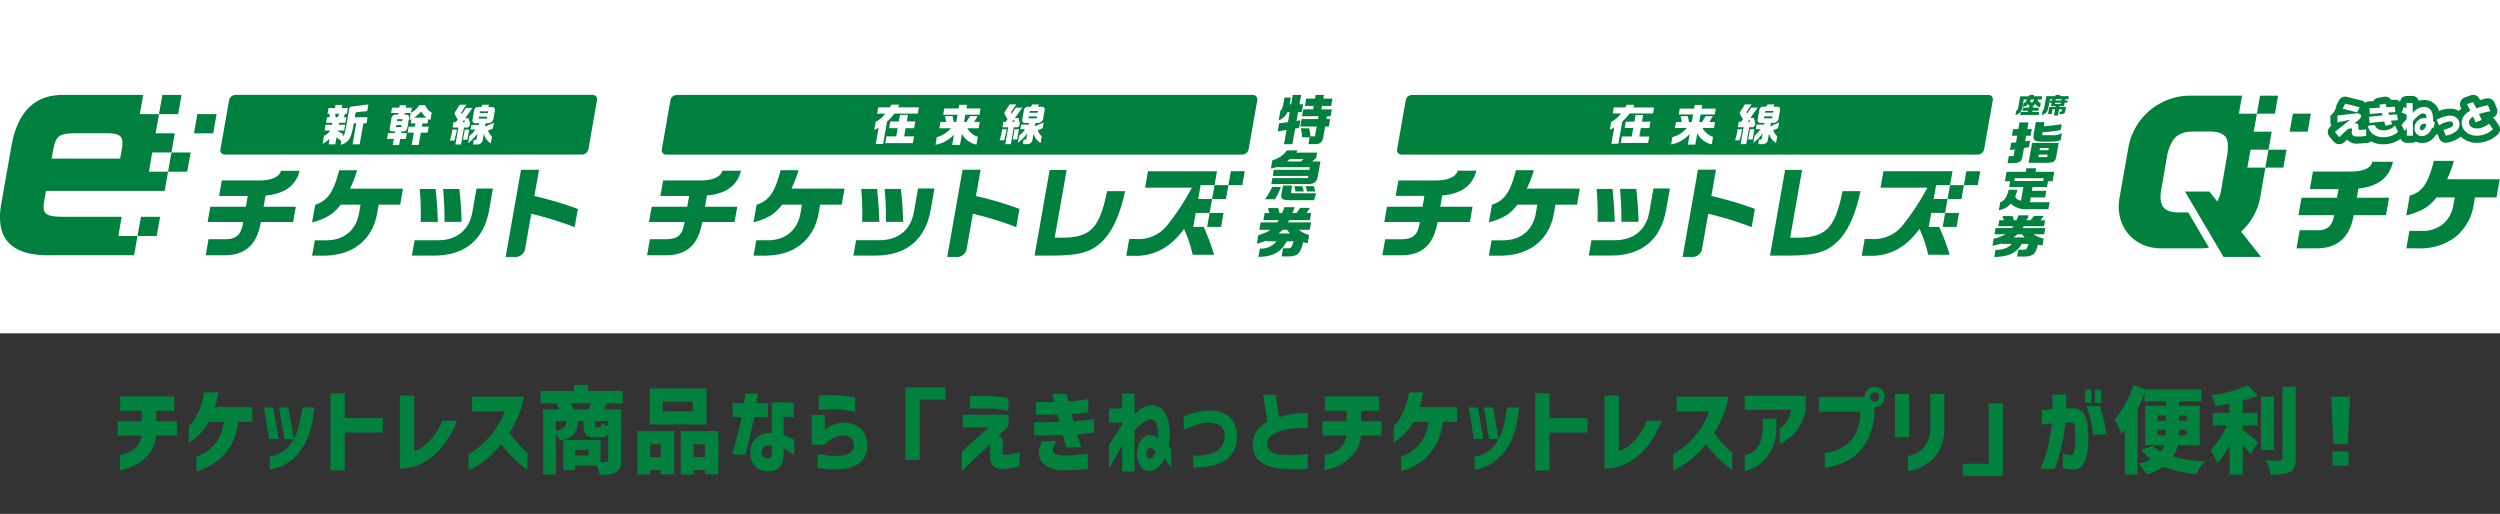 <svg xmlns="http://www.w3.org/2000/svg" width="540" height="111" viewBox="0 0 540 111">
  <rect x="0" y="0" width="540" height="111" fill="#333333" stroke="none"/>
  <g id="application_ttl_pc" transform="translate(-3369 -3321)">
    <rect id="長方形_214" data-name="長方形 214" width="540" height="111" transform="translate(3369 3321)" fill="none"/>
    <g id="グループ_550" data-name="グループ 550" transform="translate(3177 2870)">
      <g id="グループ_404" data-name="グループ 404">
        <rect id="長方形_157" data-name="長方形 157" width="540" height="72" transform="translate(192 451)" fill="#fff"/>
        <path id="パス_962" data-name="パス 962" d="M230.487,475.647h-4.145l.73-4.145h4.147Zm4.144,0-.728,4.146h4.145l.73-4.146ZM228.3,488.085h4.143l.732-4.147h-4.145Zm-3.416-4.147-.73,4.147H228.3l-.732,4.144H201.931l-.485,2.745c-.208,2.428.584,2.861,4.851,2.861h11.988l-.73,4.144H221.7l-.732,4.147H203.18c-8.655.22-12.263-3.422-10.9-11.152l2.21-12.537c1.332-7.237,4.956-10.881,10.93-10.935h17.505l-.73,4.145h4.147l-.732,4.146h4.146l-.73,4.145Zm-9.6-4.154H208.1c-3.379.057-4.018.556-4.619,3.648l-.321,1.82h14.8l.371-2.1c.411-2.649-.189-3.312-3.051-3.369m11.3,18.051h-4.144l-.732,4.144h4.146Zm56.4-22.77a7.432,7.432,0,0,1-1.556,1.345H284.1a4.9,4.9,0,0,1-1.129-1.345m-5.228,2.09h1.131l.072-.406h-1.131Zm-.226,1.28h1.131l.076-.434H277.6Zm-12.254-2.854h-.857l.065.753h.471Zm27.005,1.283-.376.516h.519Zm-23.643-.538.144-.815a.3.3,0,0,1,.3-.277l2.249-.237.254-1.439-3.543.445a.612.612,0,0,0-.6.561l-.566,3.211c-.417,2.205-.48,2.394-.87,2.741l.1-.584a9.677,9.677,0,0,1-1.166-.659l.014-.074h1.394l.22-1.253h-1.393l.077-.433h1.366l.206-1.179h-.573l.312-.753h.365l.222-1.25H265.8l.118-.67h-1.441l-.118.67h-1.4l-.22,1.25h.425l.063.753h-.592l-.208,1.187H263.8l-.076.425h-1.394l-.22,1.253h1.2a2.8,2.8,0,0,1-1.328,1.12l-.305,1.732a5.326,5.326,0,0,0,1.523-1.111l-.218,1.243h1.441l.268-1.526c.427.358.5.415,1.019.792l-.144.819a2.869,2.869,0,0,0,2.083-1.611,12.006,12.006,0,0,0,.746-3.012h.546l-.8,4.538h1.545l.8-4.538h.677l.233-1.319Zm16.616-1a3.064,3.064,0,0,1-1.383-1.612h-1.317a4.6,4.6,0,0,1-1.766,1.63l.191-1.083h-1.346l.093-.536h-1.365l-.1.536h-1.572l-.2,1.148h1.571l-.06.349h-.5a.87.87,0,0,0-.935.819l-.353,2c-.1.538.11.82.648.82h.5l-.064.358h-1.469l-.22,1.253h1.467l-.234,1.337H278.2l.236-1.337h1.233l.22-1.253h-1.232l.061-.358h.33a.885.885,0,0,0,.937-.82l.351-2c.1-.537-.108-.819-.646-.819h-.33l.062-.349h1.289l-.27,1.536.452-.217-.162.923h1.007l-.124.705h-1.347l-.229,1.3h1.347l-.469,2.656h1.517l.467-2.656h1.489l.229-1.3h-1.489l.126-.705h1.083l.167-.951.452.265Zm4.9,6.036a24.372,24.372,0,0,0,.552-2.374h-.98l-.087.546a12.884,12.884,0,0,1-.464,1.828Zm1.436.837.644-3.654h.527a.619.619,0,0,0,.7-.46l.077-.443-.3-1.094h-.742l1.569-2.231h-1.384l-.944,1.348-.019-.046-.005-.012-.027-.062a.428.428,0,0,1-.019-.217.872.872,0,0,1,.125-.282l.965-1.425h-1.44l-.971,1.5a.893.893,0,0,0-.138.3.456.456,0,0,0,.053.291l.608,1.139-.4.527h-.491l-.2,1.168h1.252l-.644,3.654Zm1.374-1.017.388-2.194H292.4l-.388,2.194Zm5.277-7.071h-.79l.227-.49H296.2l-.266.49h-.6a.868.868,0,0,0-.934.816l-.33,1.868c-.094.536.109.819.647.819h.81l-.066.367h-1.651l-.174.989h1.021a5.093,5.093,0,0,1-1.261,1.367l-.279,1.58a10.7,10.7,0,0,0,2.007-2.026l-.231,1.319h-.538l-.174.989h.838a1.128,1.128,0,0,0,1.259-1.054l.22-1.244a3.426,3.426,0,0,0,1.519,2.062l.256-1.45a3.417,3.417,0,0,1-.872-1.3l1.062-.471.217-1.231-1.91.846.131-.742h.479a1.16,1.16,0,0,0,1.216-1.066l.285-1.621c.094-.534-.109-.816-.647-.816m-2.621,1.3h1.771l.065-.369h-1.771Zm-.213,1.213h1.77l.074-.423h-1.77Zm23.689,6.618a1.43,1.43,0,0,1-1.356,1.137H240.572a.936.936,0,0,1-.953-1.137l1.87-10.607a1.429,1.429,0,0,1,1.355-1.138H320a.938.938,0,0,1,.954,1.138ZM267.6,491.754a25.01,25.01,0,0,0,1.529-3.973h-3.868c-1.246,4.779-2.5,6.563-5.182,7.458l-.67,3.8c3.149-.872,4.729-1.87,6.156-3.825h4.313l-.335,1.87c-.552,3.148-2.739,5.822-7.135,5.822H260l-.585,3.315h2.406c6.686,0,10.674-3.69,11.634-9.137l.33-1.87h4.654l.611-3.463Zm15.266,6.984,0,.184h3.714l-.007-.187c-.1-2.573-.205-4.089-.464-6.755l-.016-.162h-3.432l.018.2A56.706,56.706,0,0,1,282.867,498.738Zm5.15.005v.179H291.7l0-.182c-.025-1.878-.194-4.342-.463-6.762l-.018-.16h-3.506l.017.2C287.952,494.685,288,495.88,288.017,498.743Zm6.917-7.022-.9,5.1c-.678,3.86-3.393,6.074-7.448,6.074h-5.033l-.585,3.313h4.772c6.663,0,10.788-3.429,11.932-9.915l.8-4.569Zm-45.595,1.611,0,0,.015-.09c3.642-.339,6.452-1.763,7.365-5.355h-4.037c-.389,1.622-2.762,2.1-4.643,2.1H239.9l-.588,3.336h6.2l-.412,2.338h-7.671l-.58,3.292h7.671c-.4,2.742-1.392,3.676-3.886,3.72h-3.592l-.609,3.463h4.27c4.392-.084,6.812-2.357,7.641-7.183h6.97l.58-3.292h-6.969Zm58.09.014,1-5.673h-3.888l-3.32,18.827h1.856a2.13,2.13,0,0,0,2.37-1.916l1.306-7.412a75.056,75.056,0,0,1,9.371,2.89l.693-3.933A76.721,76.721,0,0,0,307.429,493.346Z" fill="#00803e"/>
        <g id="グループ_387" data-name="グループ 387">
          <path id="パス_963" data-name="パス 963" d="M461.7,483.261a1.433,1.433,0,0,1-1.357,1.138H335.906a.959.959,0,0,1-.953-1.167l1.87-10.61a1.4,1.4,0,0,1,1.355-1.11H462.619a.939.939,0,0,1,.955,1.138Zm-75.482-9.6.027-.054h-1.725l-.332.582H381.7l-.233,1.318-.008.043h1.764a6.286,6.286,0,0,1-2.059,1.752l-.016.009-.3,1.666-.005.06.059-.022a4.569,4.569,0,0,0,.867-.4l.012-.007-.607,3.433-.007.043h1.587l.851-4.818a10.051,10.051,0,0,0,1.56-1.721h5.068l.233-1.318.007-.043H385.99Zm1.884,2.2.008-.048H386.4l-.252,1.426H384.3l-.249,1.412-.008.043h1.853l-.31,1.754h-2.121l-.251,1.421-.008.043h5.971l.251-1.421.008-.043H387.3l.31-1.754h1.834l.249-1.412.008-.043h-1.834Zm15.464-.083.229-1.3.007-.043h-3.057l.134-.758.007-.043H399.2l-.142.8h-3.106l-.229,1.3-.008.043h3.107l-.277,1.562H398l-.219-1.229-.005-.032h-1.658l.264,1.261h-1.241l-.234,1.324-.007.043h2.506a6.115,6.115,0,0,1-3.027,1.9l-.021.007-.284,1.605-.005.053.054-.011a7.167,7.167,0,0,0,3.944-2.189l-.386,2.182-.007.042h1.685l.421-2.384a4.466,4.466,0,0,0,3.1,2.313l.037.008.29-1.642.005-.032-.029-.012a4.046,4.046,0,0,1-2.23-1.839h2.442l.234-1.324.007-.043h-1.209l.707-1.206.034-.056-1.644,0-.765,1.26h-.521l.276-1.562Zm12.562,1.773a1.158,1.158,0,0,0,1.215-1.065l.286-1.622c.094-.534-.109-.817-.648-.817h-.79l.228-.49h-1.47l-.266.49h-.6a.87.87,0,0,0-.935.817l-.33,1.869c-.094.536.109.818.647.818h.81l-.065.367H412.56l-.174.99h1.021a5.078,5.078,0,0,1-1.261,1.367l-.279,1.581a10.715,10.715,0,0,0,2.008-2.027l-.231,1.32h-.538l-.175.99h.838a1.13,1.13,0,0,0,1.26-1.056l.22-1.243a3.43,3.43,0,0,0,1.519,2.062l.256-1.45a3.433,3.433,0,0,1-.871-1.3l1.062-.471.217-1.232-1.911.847.131-.743Zm-1.7-2.572H416.2l-.065.369h-1.771Zm-.279,1.582.074-.423H416l-.074.423Zm-2.646,1.922a.62.62,0,0,0,.7-.461l.077-.443-.3-1.093h-.743l1.571-2.232H411.43l-.944,1.348-.02-.046-.005-.013-.027-.061a.453.453,0,0,1-.019-.217.9.9,0,0,1,.125-.283l.965-1.425h-1.439l-.973,1.5a.912.912,0,0,0-.137.3.447.447,0,0,0,.053.291l.609,1.14-.4.528h-.49l-.2,1.168h1.253l-.644,3.656h1.2l.644-3.656Zm-.484-1.685.143.517h-.519Zm-2.553,2.128-.086.547a12.984,12.984,0,0,1-.464,1.827h.979a24.315,24.315,0,0,0,.552-2.374Zm2.686,0-.389,2.194h.942l.389-2.194Z" fill="#00803e"/>
          <g id="グループ_383" data-name="グループ 383">
            <path id="パス_964" data-name="パス 964" d="M470.825,472.064c-.129.729-.148.835-.27,1.458h.333l.356-2.022h1.794l-.356,2.022h.807l-.3,1.693h-.807l-.338,1.916.858-.153-.286,1.623-.862.176-.6,3.374h-1.794l.543-3.08c-.783.129-.941.153-1.914.282l.3-1.716c.947-.118,1.091-.13,1.91-.259l.381-2.163H470.1a3.347,3.347,0,0,1-1.9,1.763l.351-1.986c.409-.435.451-.541.8-2.293l.124-.635Z" fill="#00803e"/>
            <path id="パス_965" data-name="パス 965" d="M473.51,474.615h2.126l.128-.728h-1.9l.28-1.588h1.9l.139-.787h1.793l-.139.787h1.96l-.28,1.588h-1.96l-.128.728h2.257l-.261,1.482h-.8l-.11.623h.8l-.284,1.61h-.8l-.365,2.069c-.2,1.34-.679,1.764-1.956,1.728H474.62l.261-1.481h-1.615a11.264,11.264,0,0,0-.288-1.94h1.794a7.84,7.84,0,0,1,.275,1.74h.986l.373-2.116h-3.551l.284-1.61h3.551l.11-.623h-3.551Z" fill="#00803e"/>
            <path id="パス_966" data-name="パス 966" d="M468.66,491.376a12.29,12.29,0,0,1-1.287,2.669h-2.124a19.274,19.274,0,0,0,1.55-2.669Z" fill="#00803e"/>
            <path id="パス_967" data-name="パス 967" d="M475.835,494.245H470.47c-1.53-.036-1.866-.306-1.676-1.317l.328-1.858h2s-.236,1.31-.257,1.454.044.216.229.216h5.2Z" fill="#00803e"/>
            <path id="パス_968" data-name="パス 968" d="M475.45,485.874l.833-.777.2-1.128H471.97l.313-.482h-2.316a5.49,5.49,0,0,1-3.136,2.128l-.313,1.775a7.764,7.764,0,0,0,1.128-.27h7.284l-.1.552h-7.68L466.918,489H474.6l-.085.482h-7.68l-.227,1.282h7.777c1.371.046,2.016-.412,2.252-1.611l.578-3.28Zm-2.448,0H469.99l.633-.53h2.952Z" fill="#00803e"/>
            <path id="パス_969" data-name="パス 969" d="M473.319,491.223l.3,1.14H471.8l-.219-1.14Z" fill="#00803e"/>
            <path id="パス_970" data-name="パス 970" d="M475.815,491.223l.267,1.14h-1.728l-.351-1.14Z" fill="#00803e"/>
            <path id="パス_971" data-name="パス 971" d="M470.477,498.555h4.454l.27-1.529h-.986c.323-.482.373-.564.721-1.128h-2.114c-.368.54-.43.623-.828,1.128h-.856a11.545,11.545,0,0,0,.509-1.269H469.4a11.522,11.522,0,0,1-.45,1.269h-.57a9.51,9.51,0,0,1-.26-1.081H465.9a8.159,8.159,0,0,0,.3,1.081h-1.033l-.27,1.529h3.338l-.359.482H464.3l-.282,1.6h2.411a8.641,8.641,0,0,1-2.612,1.14l-.323,1.834a18.32,18.32,0,0,0,2.133-.646l-.029.164h2.114a4.125,4.125,0,0,1-3.575,1.552l-.318,1.8c3.029,0,5.039-1.094,6.09-3.351h1.5c-.469,1.446-.5,1.493-1.3,1.493h-.974l-.311,1.764h.974c2.449.059,3.049-.447,3.681-3.092a6.215,6.215,0,0,0,.982.223l.311-1.763a5.254,5.254,0,0,1-2.178-1.117h2.316l.282-1.6h-5Zm.134,2.88H468.14c.457-.364.526-.423.949-.8h.927C470.293,501.012,470.331,501.071,470.611,501.435Z" fill="#00803e"/>
          </g>
          <g id="グループ_386" data-name="グループ 386">
            <path id="パス_972" data-name="パス 972" d="M422.394,487.716l-2.579,14.626h2.069c5.79-.175,7.639-2.2,9.26-10.058h3.882c-1.038,4.677-2.323,7.73-4.151,9.992-2.578,3.009-5.032,3.866-11.208,3.931h-4.2l3.261-18.491Z" fill="#00803e"/>
            <g id="グループ_384" data-name="グループ 384">
              <path id="パス_973" data-name="パス 973" d="M453.808,493.989h3l.529-3h-3Z" fill="#00803e"/>
              <path id="パス_974" data-name="パス 974" d="M457.868,487.986l-.529,3h3l.529-3Z" fill="#00803e"/>
              <path id="パス_975" data-name="パス 975" d="M453.808,493.99h-3l.529-3h3.006l.529-3H439.96l-.626,3.553h10.109a51.654,51.654,0,0,1-5.143,7.883,7.87,7.87,0,0,1-7.047,3.188H435.91l-.642,3.64h2.687c3.97-.259,7.113-2.111,9.792-5.815a28.334,28.334,0,0,1,1.875,5.578h4.628a46.838,46.838,0,0,0-2.273-6.02h-2.228l.53-3h3l-.529,3h3l.529-3h-3Z" fill="#00803e"/>
            </g>
            <path id="パス_976" data-name="パス 976" d="M362.953,491.744a25.01,25.01,0,0,0,1.53-3.976h-3.871c-1.246,4.783-2.5,6.568-5.184,7.464l-.671,3.8c3.15-.873,4.732-1.871,6.16-3.827h4.316l-.335,1.87c-.553,3.151-2.742,5.827-7.14,5.827h-2.407l-.585,3.316h2.407c6.691,0,10.681-3.692,11.642-9.143l.33-1.87H373.8l.612-3.466Z" fill="#00803e"/>
            <g id="グループ_385" data-name="グループ 385">
              <path id="パス_977" data-name="パス 977" d="M378.23,498.733l-.005.184h3.717l-.007-.187c-.1-2.575-.2-4.092-.464-6.759l-.016-.163h-3.434l.018.2A56.792,56.792,0,0,1,378.23,498.733Z" fill="#00803e"/>
              <path id="パス_978" data-name="パス 978" d="M383.383,498.738v.179h3.688l0-.182c-.025-1.879-.194-4.346-.463-6.767l-.018-.16H383.08l.016.195C383.318,494.677,383.369,495.873,383.383,498.738Z" fill="#00803e"/>
              <path id="パス_979" data-name="パス 979" d="M390.3,491.711l-.9,5.1c-.679,3.862-3.395,6.078-7.453,6.078H376.91l-.584,3.314H381.1c6.666,0,10.795-3.43,11.94-9.921l.805-4.572Z" fill="#00803e"/>
            </g>
            <path id="パス_980" data-name="パス 980" d="M344.679,493.323h0l.015-.091c3.645-.339,6.456-1.764,7.37-5.358h-4.04c-.389,1.622-2.764,2.105-4.646,2.105h-8.142l-.589,3.338h6.209l-.413,2.34h-7.676l-.581,3.294h7.676c-.4,2.744-1.392,3.679-3.888,3.723h-3.594l-.61,3.464h4.273c4.395-.083,6.817-2.358,7.646-7.187h6.975l.581-3.294h-6.975Z" fill="#00803e"/>
            <path id="パス_981" data-name="パス 981" d="M402.808,493.337l1-5.676h-3.891L396.6,506.5h1.858a2.132,2.132,0,0,0,2.372-1.917l1.307-7.417a74.977,74.977,0,0,1,9.377,2.892l.693-3.936A76.887,76.887,0,0,0,402.808,493.337Z" fill="#00803e"/>
          </g>
        </g>
        <g id="グループ_397" data-name="グループ 397">
          <g id="グループ_391" data-name="グループ 391">
            <path id="パス_982" data-name="パス 982" d="M620.573,483.253a1.434,1.434,0,0,1-1.358,1.138H494.73a.959.959,0,0,1-.953-1.167l1.871-10.614A1.405,1.405,0,0,1,497,471.5H621.488a.938.938,0,0,1,.955,1.138Zm-75.8-9.034.253-.577,0-.005h-1.644l-.332.582h-2.479l-.227,1.283v0h1.794l-.026.035a6.329,6.329,0,0,1-2.091,1.787l-.29,1.642v.006l.006,0a4.626,4.626,0,0,0,.861-.393l.08-.044-.62,3.506v0h1.513l.848-4.8.007-.006a10.131,10.131,0,0,0,1.564-1.724l0-.009h5.058l.228-1.284v0Zm2.137,1.628v0h-1.637l-.252,1.427H543.17l-.243,1.377v0h1.853l-.323,1.829h-2.122l-.245,1.386v.005h5.9l.246-1.387v0h-2.14l.324-1.829h1.834l.244-1.377v0h-1.834Zm15.474-.114.223-1.26v-.005h-3.059l.141-.8v-.005h-1.611l-.142.8h-3.108l-.223,1.261v0h3.107l-.289,1.637h-.612l-.224-1.259v0H555.01l.264,1.262h-1.256l-.228,1.289v0h2.546l-.033.038a6.17,6.17,0,0,1-3.064,1.933h0l-.28,1.579v.005h.006a7.173,7.173,0,0,0,3.959-2.21l.049-.047-.4,2.288v0h1.611l.433-2.452.031.051a4.441,4.441,0,0,0,3.09,2.33h0l.284-1.605v0h0a4.078,4.078,0,0,1-2.261-1.877l-.018-.034h2.474l.228-1.289v0h-1.23l.736-1.257,0-.005-1.558,0-.766,1.26h-.586l.29-1.637Zm12.6,1.811a1.16,1.16,0,0,0,1.217-1.066l.285-1.622c.094-.535-.109-.817-.647-.817h-.791l.228-.491H573.8l-.266.491h-.6a.869.869,0,0,0-.935.817l-.33,1.869c-.094.537.109.819.647.819h.81l-.065.367h-1.652l-.175.99h1.022A5.1,5.1,0,0,1,571,480.269l-.279,1.582a10.725,10.725,0,0,0,2.009-2.028l-.231,1.32h-.539l-.174.99h.838a1.129,1.129,0,0,0,1.26-1.055l.221-1.245a3.423,3.423,0,0,0,1.52,2.063l.255-1.45a3.438,3.438,0,0,1-.871-1.3l1.062-.471.217-1.232-1.911.847.13-.743Zm-1.7-2.573h1.772l-.065.369h-1.772ZM573,476.554l.074-.424h1.772l-.074.424Zm-2.647,1.922a.618.618,0,0,0,.7-.461l.078-.443-.3-1.094h-.744l1.571-2.233h-1.385l-.945,1.349-.019-.046-.005-.012-.027-.062a.453.453,0,0,1-.019-.217.9.9,0,0,1,.125-.283l.966-1.426h-1.441l-.972,1.5a.9.9,0,0,0-.138.3.464.464,0,0,0,.053.292l.609,1.14-.4.528h-.491l-.2,1.168h1.253l-.645,3.657h1.206l.644-3.657Zm-.484-1.686.143.518h-.519Zm-2.554,2.129-.086.547a12.893,12.893,0,0,1-.464,1.829h.979c.18-.586.424-1.651.553-2.376Zm2.687,0-.389,2.2h.943l.388-2.2Z" fill="#00823e"/>
            <g id="グループ_390" data-name="グループ 390">
              <path id="パス_983" data-name="パス 983" d="M581.249,487.709l-2.579,14.632h2.069c5.792-.176,7.642-2.2,9.263-10.062h3.883c-1.038,4.679-2.323,7.733-4.151,10-2.58,3.01-5.035,3.867-11.213,3.932h-4.2l3.261-18.5Z" fill="#00823e"/>
              <g id="グループ_388" data-name="グループ 388">
                <path id="パス_984" data-name="パス 984" d="M612.674,493.985h3l.529-3h-3Z" fill="#00823e"/>
                <path id="パス_985" data-name="パス 985" d="M616.736,487.979l-.529,3h3l.529-3Z" fill="#00823e"/>
                <path id="パス_986" data-name="パス 986" d="M612.674,493.985h-3l.53-3h3.006l.53-3H598.822l-.627,3.555h10.113a51.7,51.7,0,0,1-5.145,7.886,7.873,7.873,0,0,1-7.05,3.188H594.77l-.642,3.642h2.688c3.971-.259,7.115-2.112,9.8-5.818a28.4,28.4,0,0,1,1.875,5.58h4.63a46.715,46.715,0,0,0-2.274-6.021h-2.228l.529-3h3l-.529,3h3l.53-3h-3Z" fill="#00823e"/>
              </g>
              <path id="パス_987" data-name="パス 987" d="M521.788,491.739a25.135,25.135,0,0,0,1.53-3.977h-3.872c-1.247,4.784-2.5,6.57-5.187,7.466l-.671,3.806c3.152-.872,4.734-1.871,6.162-3.828h4.318l-.335,1.871c-.553,3.152-2.743,5.828-7.142,5.828h-2.409l-.585,3.318h2.409c6.693,0,10.684-3.693,11.645-9.146l.33-1.871h4.659l.612-3.467Z" fill="#00823e"/>
              <g id="グループ_389" data-name="グループ 389">
                <path id="パス_988" data-name="パス 988" d="M537.069,498.73l0,.185h3.718l-.007-.188c-.1-2.576-.205-4.093-.465-6.761l-.015-.163H536.86l.018.2A56.821,56.821,0,0,1,537.069,498.73Z" fill="#00823e"/>
                <path id="パス_989" data-name="パス 989" d="M542.225,498.735v.18h3.69l0-.183c-.025-1.88-.194-4.347-.463-6.769l-.018-.16h-3.51l.016.195C542.159,494.673,542.21,495.869,542.225,498.735Z" fill="#00823e"/>
                <path id="パス_990" data-name="パス 990" d="M549.148,491.706l-.9,5.1c-.679,3.864-3.4,6.08-7.457,6.08h-5.038l-.584,3.316h4.777c6.668,0,10.8-3.432,11.944-9.924l.8-4.574Z" fill="#00823e"/>
              </g>
              <path id="パス_991" data-name="パス 991" d="M503.507,493.319l0,0,.015-.09c3.646-.34,6.458-1.765,7.372-5.361H506.85c-.389,1.623-2.765,2.107-4.648,2.107h-8.145l-.588,3.339h6.21l-.413,2.34h-7.678l-.581,3.3h7.678c-.4,2.744-1.393,3.679-3.889,3.724h-3.6l-.61,3.465h4.275c4.4-.083,6.819-2.359,7.649-7.189h6.977l.581-3.3H503.1Z" fill="#00823e"/>
              <path id="パス_992" data-name="パス 992" d="M561.656,493.332l1-5.678h-3.893L555.441,506.5H557.3a2.134,2.134,0,0,0,2.373-1.918l1.307-7.419a74.748,74.748,0,0,1,9.38,2.893l.693-3.937A76.855,76.855,0,0,0,561.656,493.332Z" fill="#00823e"/>
            </g>
          </g>
          <g id="グループ_396" data-name="グループ 396">
            <g id="グループ_393" data-name="グループ 393">
              <g id="グループ_392" data-name="グループ 392">
                <path id="パス_993" data-name="パス 993" d="M627.964,478.891l.255-1.448h1.932l-.256,1.448h.972l-.252,1.429h-.971l-.213,1.2,1.067-.137-.252,1.428-1.07.158-.325,1.842c-.155,1.084-.657,1.409-2.209,1.438h-1.006l.269-1.527h1.03l.257-1.458-1.058.158.28-1.586,1.046-.089.252-1.428h-1.136l.252-1.429Zm8.711,2.985-.516,2.926c-.2,1.113-.616,1.369-2.183,1.36h-3.8l.755-4.286Zm-3.081-4.5-.16.906c1.379-.118,1.6-.138,3.885-.453l-.223,1.261a27.377,27.377,0,0,1-3.888.473l-.113.64h2.014a4.055,4.055,0,0,0,2.269-.453l-.255,1.448c-.514.325-.792.375-2.366.4H633.3c-1.863.01-2.271-.335-2.009-1.684l.448-2.542Zm.6,7.546.094-.532H632.38l-.094.532Zm.26-1.477.086-.483h-1.909l-.085.483Z" fill="#00823e"/>
                <path id="パス_994" data-name="パス 994" d="M627.779,491.982l-.132.413-.239.759-.113.375c.28.472.49.61,1.236.827l.521-2.956h-3.08l.221-1.251h-1.136l.36-2.039h4.145l.134-.759h2.1l-.134.759h4.052l-.362,2.049h-.983l-.219,1.241h-3.115l-.144.818h3.1l-.25,1.419h-3.1l-.184,1.044h4.262l-.266,1.508h-4.567a4.666,4.666,0,0,1-3.568-1.212,4.294,4.294,0,0,1-2.572,1.438l.3-1.724c.924-.325,1.449-1.113,1.824-2.709Zm5.567-1.892.106-.6H627.2l-.106.6Z" fill="#00823e"/>
                <path id="パス_995" data-name="パス 995" d="M626.906,499.86h-3.291l.226-1.281h1.019a6.27,6.27,0,0,1-.32-.906h2.189a7.46,7.46,0,0,0,.285.906h.562a8.156,8.156,0,0,0,.41-1.064H630.2a8.662,8.662,0,0,1-.468,1.064h.843a12.135,12.135,0,0,0,.787-.946h2.084c-.329.473-.376.542-.681.946h.971l-.226,1.281h-4.39l-.271.4h4.93l-.236,1.34h-2.283a5.744,5.744,0,0,0,2.176.935l-.26,1.478a7.244,7.244,0,0,1-.974-.187c-.555,2.217-1.133,2.64-3.549,2.591h-.96l.261-1.478h.96c.785,0,.815-.039,1.24-1.251h-1.476c-.977,1.892-2.93,2.808-5.916,2.808l.265-1.507c1.68-.03,2.859-.473,3.485-1.3h-2.084l.024-.138a19.913,19.913,0,0,1-2.086.542l.271-1.537a9.078,9.078,0,0,0,2.545-.955H622.8l.237-1.34h3.524Zm2.419,2.413c-.285-.305-.323-.354-.607-.669H627.8c-.407.315-.474.364-.914.669Z" fill="#00823e"/>
              </g>
            </g>
            <g id="グループ_395" data-name="グループ 395">
              <g id="グループ_394" data-name="グループ 394">
                <path id="パス_996" data-name="パス 996" d="M634.791,472.415h3.956l.114-.644h-1.9l.048-.271h-.995l-.048.271H634l-.382,2.169c-.106.571-.192.774-.409.963l-.172.978c.974-.358,1.29-.794,1.507-2.086l.243-1.38Z" fill="#00823e"/>
                <path id="パス_997" data-name="パス 997" d="M638.63,472.7h-.594l.053-.311H637.3l-.054.311h-1.231l.056-.319-.775.013-.053.306h-.51l-.086.486h.511l-.126.712h.979l-.037.206h-1.335l-.271,1.539h.789l.184-1.04h.545l-.236,1.34h.851l.237-1.34h.653l-.089.506h-.417l-.094.534h.378c.616,0,.839-.142.917-.588l.168-.951h-1.429l.037-.206h.962l.126-.717h.595Zm-1.52.772h-1.231l.051-.291h1.232Z" fill="#00823e"/>
              </g>
              <path id="パス_998" data-name="パス 998" d="M630.313,471.8l.054-.3h.989l-.054.3h1.8l-.122.693h-.851a.912.912,0,0,0,.683.795l-.154.871a1.277,1.277,0,0,1-1.007-.775,2,2,0,0,1-.677.611h.21l-.049.28h1.26l-.115.65h-1.26l-.047.269h1.5l-.113.635h-3.989l.112-.635h1.542l.047-.269h-1.2l.115-.65h1.2l.049-.28h.238a3.007,3.007,0,0,0-.447-.5,2.328,2.328,0,0,1-1.079.635l.149-.847a1.184,1.184,0,0,0,.719-.785h-.674l-.26,1.474a1.979,1.979,0,0,1-1.538,1.858l.159-.9c.269-.145.369-.338.463-.872l.4-2.253Zm.309.693a1.331,1.331,0,0,1-.14.357,1.8,1.8,0,0,1,.388.37,1.425,1.425,0,0,0,.5-.727Z" fill="#00823e"/>
            </g>
          </g>
        </g>
        <g id="グループ_403" data-name="グループ 403">
          <g id="グループ_400" data-name="グループ 400">
            <g id="グループ_398" data-name="グループ 398">
              <path id="パス_999" data-name="パス 999" d="M714.4,504.641h-2.632l.665-3.767h2.631a6.915,6.915,0,0,0,4.827-1.657,6.825,6.825,0,0,0,2.038-3.936l.3-1.642h-3.952c-1.454,1.944-3.1,2.95-6.221,3.814l-.3.084.752-4.263.16-.054c2.6-.867,3.771-2.564,4.995-7.26l.054-.208h4.34l-.087.261a26.166,26.166,0,0,1-1.4,3.71h11.368l-.691,3.916h-4.652l-.29,1.642a11.051,11.051,0,0,1-3.767,6.772A12.447,12.447,0,0,1,714.4,504.641Z" fill="#00823e"/>
            </g>
            <g id="グループ_399" data-name="グループ 399">
              <path id="パス_1000" data-name="パス 1000" d="M688.274,504.641h-.226l.689-3.915h3.817a3.664,3.664,0,0,0,2.483-.715,4.13,4.13,0,0,0,1.1-2.549h-7.672l.66-3.745h7.668l.332-1.883h-6.2l.668-3.789h8.36c1.9,0,4.043-.5,4.378-1.891l.05-.212h4.494l-.062.244c-.836,3.289-3.255,5.1-7.39,5.54l-.351,1.991h6.966l-.66,3.745h-6.968c-.89,4.811-3.392,7.094-7.859,7.179Z" fill="#00823e"/>
            </g>
          </g>
          <g id="グループ_401" data-name="グループ 401">
            <path id="パス_1001" data-name="パス 1001" d="M731.738,478.059l-.834-1.222a1.336,1.336,0,0,0-.478-.409,1.589,1.589,0,0,0,.808-.687,1.741,1.741,0,0,0,.2-.8,1.327,1.327,0,0,0-.094-.475l-.521-1.285a1.562,1.562,0,0,0-1.746-.92l-.421.09s-.5.13-.973.257c-.058-.121-.167-.33-.167-.33a1.443,1.443,0,0,0-1.815-.682l-1.322.456a1.572,1.572,0,0,0-.905.9,1.619,1.619,0,0,0-.107.581,1.661,1.661,0,0,0,.174.71s.069.14.093.185a4.612,4.612,0,0,0-.505.539,3.593,3.593,0,0,0-.813-.351,5.416,5.416,0,0,0-3.492.356,3.337,3.337,0,0,0-2.2-2.243,3.837,3.837,0,0,0-2.161.046,1.437,1.437,0,0,0-1.351-1.048l-1.336.018a1.549,1.549,0,0,0-1.071.5c-.157.157-.162.393-.241.612-.038.02-.076.042-.113.065a1.393,1.393,0,0,0-1.05-.386l-.819.038a1.431,1.431,0,0,0-1.467-.675l-1.312.219a1.511,1.511,0,0,0-1.027.645c-.009.023-.005.043-.019.061-.264.018-1.012.074-1.012.074a1.432,1.432,0,0,0-.77.3,1.466,1.466,0,0,0-.8-.5l-3.159-.782a1.506,1.506,0,0,0-1.7.782l-.561,1.086a3.228,3.228,0,0,1-1.3,2.213l.018,1.487a1.356,1.356,0,0,0,.209.686c-.077.06-.2.159-.2.159a1.532,1.532,0,0,0-.567,1.045,1.468,1.468,0,0,0-.011.172,1.546,1.546,0,0,0,.362.966l.95,1.127a1.578,1.578,0,0,0,1.12.5,1.7,1.7,0,0,0,1.18-.452s.306-.3.565-.539a2.739,2.739,0,0,0,2.076.887c.046,0,2.278-.161,2.278-.161a1.333,1.333,0,0,0,.819-.347,4.99,4.99,0,0,0,1.394.521A6.539,6.539,0,0,0,710.533,481a1.617,1.617,0,0,0,.28.4,1.58,1.58,0,0,0,1.085.46l1.334-.021a1.447,1.447,0,0,0,.588-.251,3.435,3.435,0,0,0,2.7.034,3.656,3.656,0,0,0,1.612-1.479,1.986,1.986,0,0,0,.363-.2l.377.936a1.518,1.518,0,0,0,1.594.942,6.126,6.126,0,0,0,3.039-1.309,5.149,5.149,0,0,0,4.561,1.236,6.593,6.593,0,0,0,3.442-1.7A1.542,1.542,0,0,0,732,478.9,1.512,1.512,0,0,0,731.738,478.059Zm-33.168-4.67c.251.06,2.952.724,3.117.77l-.558,1.131c-.378-.119-2.732-.716-3.121-.822Zm2.591,7.1c-.434-.018-1.4-.012-1.141-1.294.078-.5-.075-.482-.377-.451a1.356,1.356,0,0,0-.642.266c-.591.538-1.3,1.176-1.725,1.626l-.945-1.127c.556-.441,3.09-2.522,3.368-2.661-.609.121-2.614.546-2.8.6l-.017-1.487c1.321-.171,3.371-.423,4.1-.467,1.091-.069,1.24.712.675,1.218-.211.194-.624.54-1.122.961.075,0,.154,0,.252-.009.346-.016.664.114.633.637-.037.583-.086.808.59.754.586-.049.9-.1,1.057-.122l.033,1.409A10.08,10.08,0,0,1,701.161,480.491Zm5.31-5.092c-1.114.093-2.2.185-2.572.236l-.094-1.226c.536-.056,1.375-.088,2.309-.163-.077-.281-.12-.454-.16-.63l1.315-.218c.028.074.113.413.226.743.806-.051,1.494-.087,1.8-.09l.1,1.157c-.179.015-.771.047-1.511.1.057.169.1.35.17.521.892-.071,1.49-.1,1.71-.1l.169,1.243c-.149.005-.615.019-1.495.114.094.337.181.5.251.741l-1.419.34c-.019-.12-.151-.516-.28-.925-1.422.115-2.874.293-3.16.339l-.1-1.344c.531-.074,1.669-.178,2.9-.293C706.577,475.754,706.537,475.668,706.471,475.4Zm-3.038,2.789,1.489-.2c.584,1.686,3.347,1.39,4.426.108l.6,1.375C708.885,480.775,704.359,481.7,703.433,478.188Zm14.178.582a1.862,1.862,0,0,0-.308-.252,2.5,2.5,0,0,1-1.349,1.679,1.632,1.632,0,0,1-2.422-1.579,2.115,2.115,0,0,1,2.579-2.056c.075-.7-.306-1.4-1.313-.866a6.062,6.062,0,0,0-1.621,1.555c0,1.577.032,2.837.037,3.059l-1.335.016c0-.213-.01-.837-.023-1.637-.176.227-.35.474-.445.613l-.688-1.317c.316-.361.659-.784,1.111-1.267-.006-.3,0-.667-.012-.97-.361-.152-.826-.349-1.052-.436l.409-1.172c.2.07.35.121.624.215-.006-.6,0-.951-.011-1.089l1.334-.019c0,.212.016,1.12.027,2.132a4.545,4.545,0,0,1,.689-.64c1.315-1.034,3.049-.834,3.524.69a4.1,4.1,0,0,1,.155,1.716c.133.068.3.258.387.305Zm4.936.555a4.646,4.646,0,0,1-2.259.98l-.5-1.248a9.248,9.248,0,0,0,1.7-.624c.591-.36.581-1.134-.245-1.212a5.254,5.254,0,0,0-2.4.86l-.526-1.209c1.547-.787,2.628-1.058,3.573-.788a1.735,1.735,0,0,1,1.336,1.528A1.877,1.877,0,0,1,722.547,479.325Zm5.27.916c-4.047.678-5.607-3.65-2.232-5.314-.3-.629-.558-1.157-.712-1.429l1.32-.46c.09.166.362.69.683,1.352a15.2,15.2,0,0,1,2.529-.644l.524,1.291a14.048,14.048,0,0,0-2.465.607c.253.544.473.995.581,1.262l-1.333.536c-.068-.221-.275-.692-.529-1.245-.018.014-.041.026-.063.043-1.612.947-.688,2.778,1.308,2.475a4.4,4.4,0,0,0,2.216-1.015l.831,1.219A4.936,4.936,0,0,1,727.817,480.241Z" fill="#00823e"/>
            <path id="パス_1002" data-name="パス 1002" d="M714.759,478.356c-.211.445.016.925.62.7a1.411,1.411,0,0,0,.647-1.241A.918.918,0,0,0,714.759,478.356Z" fill="#00823e"/>
          </g>
          <g id="グループ_402" data-name="グループ 402">
            <path id="パス_1003" data-name="パス 1003" d="M683.372,475.552h-3.885l.685-3.885h3.885Z" fill="#00823e"/>
            <path id="パス_1004" data-name="パス 1004" d="M690.457,479.437h-3.885l.685-3.885h3.885Z" fill="#00823e"/>
            <path id="パス_1005" data-name="パス 1005" d="M685.2,487.207h-3.885l.685-3.885h3.885Z" fill="#00823e"/>
            <path id="パス_1006" data-name="パス 1006" d="M680.179,493.749l2.508-14.312H678.8l.685-3.885H675.6l.6-3.428.08-.457h-11.68a13.6,13.6,0,0,0-12.812,10.893l-1.974,11.189c-1.056,5.991,2.981,10.892,8.972,10.892h8.574a11.34,11.34,0,0,0,1.785-.145l-4.484-7.614H662.85c-2.689,0-4.745-.631-4.027-4.889l1.336-7.7c.9-3.46,2.192-4.889,5.752-4.889h3.169c4.337,0,4.337,1.97,4.027,4.889l-1.336,7.7a7.688,7.688,0,0,1-.845,2.523l-1.694-2.144h-5.268l8.321,14.128h8.11l-4.32-5.467A13.187,13.187,0,0,0,680.179,493.749Zm-2.062-10.427H682l-.685,3.885h-3.885Z" fill="#00823e"/>
          </g>
        </g>
      </g>
      <g id="グループ_423" data-name="グループ 423">
        <path id="パス_1050" data-name="パス 1050" d="M217.406,545.088V541.98h5.235v-2.251h-4.688v-3.108h11.7v3.108h-3.906v2.251h4.473v3.108h-4.492a6.776,6.776,0,0,1-1.094,3.287,9.285,9.285,0,0,1-2.022,2.172,9.629,9.629,0,0,1-2.187,1.275,13.253,13.253,0,0,1-1.8.608c-.476.112-.72.169-.732.169v-3.307a3.77,3.77,0,0,0,.7-.14,7.468,7.468,0,0,0,1.543-.6,4.756,4.756,0,0,0,1.562-1.276,4.371,4.371,0,0,0,.879-2.191Z" fill="#00813e"/>
        <path id="パス_1051" data-name="パス 1051" d="M239.163,535.765q-.136.877-.332,1.673t-.43,1.495h8.106v3.187h-3.086a12.739,12.739,0,0,1-1.4,4.841,10.608,10.608,0,0,1-2.412,3.058,14.61,14.61,0,0,1-2.5,1.723,11.773,11.773,0,0,1-1.924.847,5.132,5.132,0,0,1-.771.209V549.57a4.248,4.248,0,0,0,.791-.258,8.2,8.2,0,0,0,3.848-3.307,9.581,9.581,0,0,0,1.279-3.885h-3.262a12.255,12.255,0,0,1-1.933,2.619,11.42,11.42,0,0,1-1.651,1.415,6.453,6.453,0,0,1-.693.428v-3.645a2.147,2.147,0,0,0,.43-.359,5.728,5.728,0,0,0,.918-1.225,16.922,16.922,0,0,0,1.074-2.231,14.559,14.559,0,0,0,.859-3.357Z" fill="#00813e"/>
        <path id="パス_1052" data-name="パス 1052" d="M251.018,538.992l1.171,6.833h-2.05l-1.133-6.833Zm-.762,13.427V549.63a6.865,6.865,0,0,0,3.389-1.514,7.529,7.529,0,0,0,2.011-2.689,18,18,0,0,0,1.026-2.989,21.918,21.918,0,0,0,.468-2.42,8.44,8.44,0,0,0,.1-1.006h2.617a27.811,27.811,0,0,1-.41,3.177,19.961,19.961,0,0,1-.869,3.029,12.87,12.87,0,0,1-1.7,3.137,10.922,10.922,0,0,1-2.715,2.61A9.447,9.447,0,0,1,250.256,552.419Zm4.023-13.427,1.211,6.833H253.4l-1.132-6.833Z" fill="#00813e"/>
        <path id="パス_1053" data-name="パス 1053" d="M263.381,552.619v-16.7h3.086V541.3h8.2v3.128h-8.2v8.188Z" fill="#00813e"/>
        <path id="パス_1054" data-name="パス 1054" d="M290.724,541.881a21.406,21.406,0,0,1-2.871,5.2,14.316,14.316,0,0,1-3.2,3.1,12.179,12.179,0,0,1-2.988,1.524,13.114,13.114,0,0,1-3.3.538v-15.8h3.106v11.973a5.822,5.822,0,0,0,1.982-1.036,10.708,10.708,0,0,0,2.188-2.161,15.122,15.122,0,0,0,1.865-3.337Z" fill="#00813e"/>
        <path id="パス_1055" data-name="パス 1055" d="M293.926,539.889v-3.208h11.23a19.267,19.267,0,0,1-1.26,4.283,25.053,25.053,0,0,1-1.865,3.566q.879,1.176,1.748,2.152a14.74,14.74,0,0,0,1.5,1.5q.635.528.655.548v3.8q-1.056-.777-1.915-1.514a23.306,23.306,0,0,1-1.835-1.783,24.858,24.858,0,0,1-1.895-2.3,21.027,21.027,0,0,1-2.432,2.6,18.752,18.752,0,0,1-2.295,1.783,16.862,16.862,0,0,1-1.7.986c-.429.206-.651.309-.664.309v-3.566a13.446,13.446,0,0,0,3.057-2.152,21.341,21.341,0,0,0,2.549-2.888A18.38,18.38,0,0,0,301,539.889Z" fill="#00813e"/>
        <path id="パス_1056" data-name="パス 1056" d="M326.5,538.136h-3.418q-.157.277-.762,1.3h3.848v11.016a4.5,4.5,0,0,1-.244,1.654,1.849,1.849,0,0,1-.869.936,8.552,8.552,0,0,1-3.536.5,10.748,10.748,0,0,0-.585-1.992H316.21v1.016h-2.559v-6.535h8.067v4.742q.546.02,1.211.02c.3,0,.449-.126.449-.379v-5.538a2,2,0,0,1-1.582.558h-1.367a2.5,2.5,0,0,1-1.9-.538,3.217,3.217,0,0,1-.459-2.012v-.917h-1.191a6.722,6.722,0,0,1-.244,1.505,3.626,3.626,0,0,1-.606,1.155,3.3,3.3,0,0,1-1.181.926,8.5,8.5,0,0,1-1.914.638,5.414,5.414,0,0,0-.86-1.534v8.826h-2.754V539.431h3.379a11.791,11.791,0,0,0-.468-1.3h-3.477v-2.67h7.266v-1.335h3.007v1.335H326.5Zm-14.434,3.824v2.092a3.345,3.345,0,0,0,1.748-.707,2.1,2.1,0,0,0,.518-1.385Zm3.789-2.529H319.1a12.355,12.355,0,0,0,.566-1.3h-4.316A10.861,10.861,0,0,1,315.858,539.431Zm3.262,9.961v-1.216h-2.91v1.216Zm4.258-6.415V541.96h-2.832v.877a1.049,1.049,0,0,0,.049.429c.032.046.12.069.263.069h.625a.289.289,0,0,0,.293-.189,3.247,3.247,0,0,0,.118-.827A4.4,4.4,0,0,0,323.378,542.977Z" fill="#00813e"/>
        <path id="パス_1057" data-name="パス 1057" d="M329.686,553.515v-9.4h7.929v9.324h-2.89v-.9h-2.3v.976Zm14.921-18.607v7.77H332.342v-7.77Zm-9.882,12.053h-2.3v2.749h2.3Zm6.914-7.112v-2.092h-6.5v2.092Zm-2.6,4.263h8.145v9.324h-2.93v-.9h-2.442v.976h-2.773Zm2.773,5.6h2.442v-2.749h-2.442Z" fill="#00813e"/>
        <path id="パス_1058" data-name="パス 1058" d="M350.252,541.084v-3.008h2.461q.156-.9.225-1.474t.068-.6h2.734q-.273,1.515-.332,2.072h2.481v3.008h-2.95q-1.386,6.2-1.953,8.108h-2.832q1.7-6.176,2.032-8.108ZM358.689,538a19.281,19.281,0,0,1,2.276-.1q1.084.021,1.787.06a5.748,5.748,0,0,1,.723.06v3.068q-.02,0-.635-.04t-1.592-.06v3.965a12.9,12.9,0,0,1,1.582.687q.7.369.742.408v3.248q-.721-.519-1.269-.857a6.587,6.587,0,0,0-1.055-.538v1.3a4.226,4.226,0,0,1-.5,2.281,2.517,2.517,0,0,1-1.2,1.036,3.974,3.974,0,0,1-1.426.269,4.659,4.659,0,0,1-1.846-.3,3.329,3.329,0,0,1-1.543-1.215,4.164,4.164,0,0,1-.634-2.47,3.976,3.976,0,0,1,4.609-4.244Zm-.566,11.973a.514.514,0,0,0,.44-.3,1.6,1.6,0,0,0,.146-.737V547.24a2.074,2.074,0,0,0-1.6.259,1.537,1.537,0,0,0-.6,1.155,1.174,1.174,0,0,0,.42,1.056A1.76,1.76,0,0,0,358.123,549.969Z" fill="#00813e"/>
        <path id="パス_1059" data-name="パス 1059" d="M367.3,547.08v-6.454h2.871v3.207c.013-.013.149-.129.41-.349a4.961,4.961,0,0,1,1.221-.677,6.5,6.5,0,0,1,1.924-.448,5.971,5.971,0,0,1,3.017.458,4.169,4.169,0,0,1,1.943,1.723,5.324,5.324,0,0,1,.665,2.62,4.539,4.539,0,0,1-2.686,4.423q-2.706,1.335-8.057.5v-3.028a24.451,24.451,0,0,0,4.063.408,6.783,6.783,0,0,0,2.373-.329,2.21,2.21,0,0,0,1.113-.846,1.91,1.91,0,0,0,.283-1.146,2.2,2.2,0,0,0-.312-1.116,2.055,2.055,0,0,0-.918-.826,3.033,3.033,0,0,0-1.738-.11,5.591,5.591,0,0,0-1.993.837,11.6,11.6,0,0,0-1.464,1.155Zm1.543-10.678c.012,0,.208-.006.586-.02s.856-.023,1.435-.029,1.182,0,1.807.029,1.247.074,1.865.139,1.136.134,1.553.2.632.1.644.1v3.208a6.338,6.338,0,0,0-.673-.159q-.656-.14-1.6-.279a14.881,14.881,0,0,0-1.846-.159q-.937-.021-1.787.009t-1.406.06l-.576.03Z" fill="#00813e"/>
        <path id="パス_1060" data-name="パス 1060" d="M390.645,550.328h-3.067V534.689h8.672v2.61h-5.605Z" fill="#00813e"/>
        <path id="パス_1061" data-name="パス 1061" d="M399.94,540.586h9.883v2.47l-2.148,2.112a1.124,1.124,0,0,1,.83.767,3.822,3.822,0,0,1,.107,1.045v1.694a1.1,1.1,0,0,0,.059.458c.039.067.163.1.371.1a5.173,5.173,0,0,0,1.279-.1,11.809,11.809,0,0,0,1.328-.3c.359-.1.544-.159.557-.159v3.048a12.545,12.545,0,0,1-3.613.558,3.023,3.023,0,0,1-2.08-.637,2.829,2.829,0,0,1-.635-2.152v-1.952c0-.014,0-.066-.01-.16a.549.549,0,0,0-.068-.239c-.039-.066-.1-.066-.2,0l-5.859,5.618v-4.2l5.781-5.22H399.94Zm1.563-4q1.055-.06,1.963-.07t2.041.03q1.133.039,2.109.149c.652.074,1.175.143,1.572.209s.609.1.635.1v2.749c-.026-.013-.237-.062-.635-.149s-.92-.166-1.572-.24-1.36-.115-2.129-.129q-1.758-.02-2.861.01l-1.123.03Z" fill="#00813e"/>
        <path id="パス_1062" data-name="パス 1062" d="M415.779,537.8q1.191.039,2.041.04h1.924q-.175-.837-.293-1.295c-.078-.306-.117-.465-.117-.479h3.1c.04.266.091.532.157.8s.13.538.195.817q1.191-.059,2.139-.169c.632-.073,1.145-.14,1.543-.2s.6-.09.615-.09v2.829a28.06,28.06,0,0,1-3.633.358c.066.266.137.529.215.787s.149.522.215.787q1.094-.1,2.129-.2t1.679-.179a3.932,3.932,0,0,0,.645-.1v2.889q-1.016.159-1.826.249t-1.846.17q.392,1.294.625,2.051a6.422,6.422,0,0,0,.254.757h-3.223q-.176-.617-.371-1.285t-.371-1.345q-1.074.042-2.109.06t-1.973.02h-2.129V542.22q1.739-.021,2.94-.04t2.509-.06q-.1-.418-.2-.807c-.071-.259-.134-.514-.185-.767q-1.271.04-2.276.05t-1.679,0l-.694-.01Zm1.348,8.486h3.1a8.166,8.166,0,0,0-.615,1.067,1.813,1.813,0,0,0-.185.846,1.115,1.115,0,0,0,.156.608,1.055,1.055,0,0,0,.625.388,7.415,7.415,0,0,0,1.641.179q1.367,0,2.519-.1t2.6-.318v3.307q-.392.02-1.592.149t-3.643.15a6.572,6.572,0,0,1-3.965-1.056,3.378,3.378,0,0,1-1.367-2.849,4.23,4.23,0,0,1,.2-1.225A6.519,6.519,0,0,1,417.127,546.283Z" fill="#00813e"/>
        <path id="パス_1063" data-name="パス 1063" d="M434.393,552.857v-5.816q-.625,1.294-1.309,2.47t-1.1,1.932q-.42.758-.439.777v-5.1q.821-1.314,1.494-2.3t1.358-2.062v-.478h-2.852v-3.048h2.852V536h2.656v4.462A7.061,7.061,0,0,1,439.031,539a3.7,3.7,0,0,1,1.729-.448,3.3,3.3,0,0,1,2.187.806,4.506,4.506,0,0,1,1.182,1.824,9.124,9.124,0,0,1,.488,2.181,13.221,13.221,0,0,1,.069,1.883,9.391,9.391,0,0,1-.1,1.075q-.078.519-.176,1.016.216.24.361.438c.1.134.173.24.225.32v3.864q-.195-.258-.6-.807t-.86-1.185a6.24,6.24,0,0,1-1.406,2.022,2.786,2.786,0,0,1-2.129.747,2.234,2.234,0,0,1-1.738-1.135,4.568,4.568,0,0,1-.645-2.65,6.51,6.51,0,0,1,.459-2.182,3.2,3.2,0,0,1,1.211-1.494,2.159,2.159,0,0,1,2.022-.069,5.854,5.854,0,0,1,.781.438,1.205,1.205,0,0,1,.019-.189,1.3,1.3,0,0,0,.02-.229,6.094,6.094,0,0,0-.3-2.581,1.476,1.476,0,0,0-1.377-1.065,2.442,2.442,0,0,0-.908.329,8,8,0,0,0-1.24.846,9.212,9.212,0,0,0-1.25,1.235v8.865Zm5.918-2.789a.9.9,0,0,0,.791-.467,6.131,6.131,0,0,0,.5-1.166,2.61,2.61,0,0,0-.7-.578.7.7,0,0,0-.908.06,1.516,1.516,0,0,0-.361,1.036,1.351,1.351,0,0,0,.2.767A.7.7,0,0,0,440.311,550.068Z" fill="#00813e"/>
        <path id="パス_1064" data-name="パス 1064" d="M447.673,540.944a19.357,19.357,0,0,1,2.959-.936,14.312,14.312,0,0,1,2.881-.319,7.017,7.017,0,0,1,2.851.608,4.525,4.525,0,0,1,2.012,1.743,5.664,5.664,0,0,1,.781,2.849,5.93,5.93,0,0,1-2.187,5.309q-2.325,1.764-7.246,1.783v-2.57a11.744,11.744,0,0,0,4.043-.508,3.961,3.961,0,0,0,2.168-1.574,4.275,4.275,0,0,0,.586-2.4,2.427,2.427,0,0,0-.723-1.793,3.818,3.818,0,0,0-2.5-.817,6.492,6.492,0,0,0-1.865.189q-.909.23-1.787.528t-1.426.538a3.85,3.85,0,0,0-.547.259Z" fill="#00813e"/>
        <path id="パス_1065" data-name="パス 1065" d="M474.469,543.455q-1.816,0-3.145.119a14.421,14.421,0,0,0-2.578.468,6.181,6.181,0,0,0-2.139,1.036,2.207,2.207,0,0,0-.908,1.783,1.92,1.92,0,0,0,.664,1.564,3.5,3.5,0,0,0,1.553.678,10.711,10.711,0,0,0,1.963.168,19.317,19.317,0,0,0,2.266-.009q1.035-.069,2.324-.209v3.187a33.172,33.172,0,0,1-4.531.08,16.124,16.124,0,0,1-3.506-.518,5.935,5.935,0,0,1-2.784-1.634,4.429,4.429,0,0,1-1.015-3.486,6.166,6.166,0,0,1,.537-2.121,4.21,4.21,0,0,1,1.143-1.455,16.9,16.9,0,0,1,1.425-1.046l-.9-5.777h2.715l.722,4.821a15.912,15.912,0,0,1,2.969-.7,28.5,28.5,0,0,1,3.223-.2Z" fill="#00813e"/>
        <path id="パス_1066" data-name="パス 1066" d="M477.632,545.088V541.98h5.234v-2.251h-4.687v-3.108h11.7v3.108h-3.906v2.251h4.472v3.108h-4.492a6.755,6.755,0,0,1-1.094,3.287,9.3,9.3,0,0,1-2.021,2.172,9.613,9.613,0,0,1-2.188,1.275,13.246,13.246,0,0,1-1.8.608c-.476.112-.72.169-.733.169v-3.307a3.754,3.754,0,0,0,.7-.14,7.446,7.446,0,0,0,1.543-.6,4.759,4.759,0,0,0,1.563-1.276,4.37,4.37,0,0,0,.879-2.191Z" fill="#00813e"/>
        <path id="パス_1067" data-name="パス 1067" d="M499.389,535.765q-.137.877-.332,1.673t-.43,1.495h8.1v3.187h-3.086a12.74,12.74,0,0,1-1.4,4.841,10.625,10.625,0,0,1-2.412,3.058,14.69,14.69,0,0,1-2.5,1.723,11.772,11.772,0,0,1-1.924.847,5.206,5.206,0,0,1-.771.209V549.57a4.247,4.247,0,0,0,.791-.258,8.191,8.191,0,0,0,3.847-3.307,9.582,9.582,0,0,0,1.28-3.885H497.3a12.256,12.256,0,0,1-1.934,2.619,11.476,11.476,0,0,1-1.65,1.415,6.391,6.391,0,0,1-.694.428v-3.645a2.113,2.113,0,0,0,.43-.359,5.693,5.693,0,0,0,.918-1.225,16.791,16.791,0,0,0,1.074-2.231,14.607,14.607,0,0,0,.86-3.357Z" fill="#00813e"/>
        <path id="パス_1068" data-name="パス 1068" d="M511.244,538.992l1.172,6.833h-2.051l-1.133-6.833Zm-.762,13.427V549.63a6.86,6.86,0,0,0,3.389-1.514,7.519,7.519,0,0,0,2.012-2.689,17.9,17.9,0,0,0,1.025-2.989,21.719,21.719,0,0,0,.469-2.42,8.994,8.994,0,0,0,.1-1.006h2.617a28.039,28.039,0,0,1-.41,3.177,19.958,19.958,0,0,1-.869,3.029,12.84,12.84,0,0,1-1.7,3.137,10.888,10.888,0,0,1-2.715,2.61A9.442,9.442,0,0,1,510.482,552.419Zm4.024-13.427,1.211,6.833h-2.09l-1.133-6.833Z" fill="#00813e"/>
        <path id="パス_1069" data-name="パス 1069" d="M523.606,552.619v-16.7h3.086V541.3h8.2v3.128h-8.2v8.188Z" fill="#00813e"/>
        <path id="パス_1070" data-name="パス 1070" d="M550.949,541.881a21.339,21.339,0,0,1-2.871,5.2,14.314,14.314,0,0,1-3.2,3.1,12.18,12.18,0,0,1-2.988,1.524,13.114,13.114,0,0,1-3.3.538v-15.8h3.1v11.973a5.816,5.816,0,0,0,1.983-1.036,10.705,10.705,0,0,0,2.187-2.161,15.164,15.164,0,0,0,1.866-3.337Z" fill="#00813e"/>
        <path id="パス_1071" data-name="パス 1071" d="M554.151,539.889v-3.208h11.231a19.377,19.377,0,0,1-1.26,4.283,25.05,25.05,0,0,1-1.865,3.566q.879,1.176,1.748,2.152a14.74,14.74,0,0,0,1.5,1.5q.635.528.654.548v3.8q-1.055-.777-1.914-1.514a23.306,23.306,0,0,1-1.836-1.783,25.01,25.01,0,0,1-1.894-2.3,21.025,21.025,0,0,1-2.432,2.6,18.825,18.825,0,0,1-2.295,1.783,16.979,16.979,0,0,1-1.7.986c-.43.206-.652.309-.664.309v-3.566a13.417,13.417,0,0,0,3.056-2.152,21.274,21.274,0,0,0,2.549-2.888,18.38,18.38,0,0,0,2.188-4.124Z" fill="#00813e"/>
        <path id="パス_1072" data-name="パス 1072" d="M568.857,539.53v-3.048h13.2v3.048a11.105,11.105,0,0,1-1.485,3.775,8.3,8.3,0,0,1-1.992,2.261,15.352,15.352,0,0,1-1.572,1.016,3.306,3.306,0,0,1-.616.3v-3.426a2.451,2.451,0,0,0,.5-.3,4.579,4.579,0,0,0,1.074-1.166,6.447,6.447,0,0,0,.908-2.46Zm0,9.822a3.5,3.5,0,0,0,.635-.15,3.888,3.888,0,0,0,1.348-.757,5,5,0,0,0,1.308-1.813,8.149,8.149,0,0,0,.6-3.337v-1.833h2.949v1.953a10.6,10.6,0,0,1-.781,4.113,9.572,9.572,0,0,1-1.728,2.73,8.366,8.366,0,0,1-1.973,1.594,11.471,11.471,0,0,1-2.354.946Z" fill="#00813e"/>
        <path id="パス_1073" data-name="パス 1073" d="M595.4,535.167a2.138,2.138,0,0,1,3.057.01,2.154,2.154,0,0,1,.635,1.564,2.12,2.12,0,0,1-.635,1.554,2.086,2.086,0,0,1-1.533.638h-.059v.736a13.845,13.845,0,0,1-.9,5.041,12.286,12.286,0,0,1-2.051,3.476,9.854,9.854,0,0,1-2.52,2.122,13.7,13.7,0,0,1-2.519,1.145,12.317,12.317,0,0,1-1.943.5,5.39,5.39,0,0,1-.772.09v-3.187a12.949,12.949,0,0,0,2.715-.688,8.068,8.068,0,0,0,2.295-1.424,7.155,7.155,0,0,0,1.865-2.62,11.592,11.592,0,0,0,.82-4.193h-8.964v-3.188h9.882A2.2,2.2,0,0,1,595.4,535.167Zm2.5,1.574a.966.966,0,0,0-.283-.718.952.952,0,0,0-.693-.278.922.922,0,0,0-.684.278.986.986,0,0,0-.273.718.956.956,0,0,0,.273.7.919.919,0,0,0,.684.279.949.949,0,0,0,.693-.279A.937.937,0,0,0,597.9,536.741Z" fill="#00813e"/>
        <path id="パス_1074" data-name="パス 1074" d="M601.317,545.427v-9.344h3.028v9.344Zm2.813,4.084a8.944,8.944,0,0,0,1.758-.588,4.748,4.748,0,0,0,1.4-1.026,6.2,6.2,0,0,0,1.153-1.783,6.87,6.87,0,0,0,.517-2.739v-7.292h3.027v7.292a10.741,10.741,0,0,1-.781,4.233,7.723,7.723,0,0,1-2.012,2.819,9.073,9.073,0,0,1-2.373,1.544,12.73,12.73,0,0,1-1.884.648q-.762.178-.8.179Z" fill="#00813e"/>
        <path id="パス_1075" data-name="パス 1075" d="M621.57,538.155h3.067v15.639h-8.672v-2.609h5.6Z" fill="#00813e"/>
        <path id="パス_1076" data-name="パス 1076" d="M633.019,539.57q1.289-.12,2.285-.2.018-1.414.019-3.168h2.989q.018,1.732-.04,3.028h1.485a2.741,2.741,0,0,1,2.256.976,5.54,5.54,0,0,1,.947,3.068,28.624,28.624,0,0,1,.107,3.108,15.441,15.441,0,0,1-.322,2.959,5.06,5.06,0,0,1-.986,2.2,2.449,2.449,0,0,1-1.9.876,9.224,9.224,0,0,1-1.65-.149,3.953,3.953,0,0,1-.615-.149v-3.188a5.778,5.778,0,0,0,1.8.359c.339-.04.569-.369.693-.986a11.582,11.582,0,0,0,.186-2.242q0-1.314-.078-2.589,0-.758-.274-.967a1.861,1.861,0,0,0-.976-.249,3.482,3.482,0,0,0-.4.02,3.669,3.669,0,0,1-.439.02,37.019,37.019,0,0,1-.821,5.14,44.054,44.054,0,0,1-1.445,4.821h-3.144a29.716,29.716,0,0,0,1.66-4.721,34.843,34.843,0,0,0,.82-5.041q-.957.081-1.533.149t-.615.071Zm9.375-1.534v-2.869h1.347v2.869Zm.214.677h2.93a28.566,28.566,0,0,1,1.445,6.136h-2.871A20.193,20.193,0,0,0,642.608,538.713Zm1.9-.677v-2.869h1.348v2.869Z" fill="#00813e"/>
        <path id="パス_1077" data-name="パス 1077" d="M667.139,547.16h-4.746a7.553,7.553,0,0,1-1.055,2.49,29.432,29.432,0,0,0,6.933.956,9.422,9.422,0,0,0-1.757,2.77,23.061,23.061,0,0,1-7.227-1.594,13.036,13.036,0,0,1-3.613,1.733,10.331,10.331,0,0,0-.82-1.255,9.919,9.919,0,0,0-1-1.175,11.742,11.742,0,0,0,2.793-.837,12.15,12.15,0,0,1-2.109-2.072l2.539-.876a6.222,6.222,0,0,0,1.68,1.295,4.139,4.139,0,0,0,.722-1.435h-4.14v-8.526h4.472V537.7h-4.589v-1.733q-.84,2.112-1.5,3.427v14.1h-2.754v-9.622c-.3.385-.54.677-.723.877a13.776,13.776,0,0,0-.693-1.584,15.418,15.418,0,0,0-.85-1.544,18.02,18.02,0,0,0,2.334-3.327,21.843,21.843,0,0,0,1.768-4.065l2.754.857-.02.04H667.49v2.57h-4.8v.937h4.453Zm-9.1-6.415V541.9h1.777v-1.155Zm0,4.283h1.777v-1.155h-1.777Zm6.27,0v-1.155h-1.621v.578c0,.252-.007.445-.02.577Zm0-4.283h-1.621V541.9h1.621Z" fill="#00813e"/>
        <path id="パス_1078" data-name="パス 1078" d="M676.436,542.9v.917q.449.339,1.142.9t1.387,1.145q.693.588.791.667l-1.641,2.571q-.82-1.056-1.679-2.013v6.415h-2.852v-6.434a18.038,18.038,0,0,1-2.617,4.043,16.489,16.489,0,0,0-1.465-2.928,17.563,17.563,0,0,0,3.516-5.28h-3.047v-2.729h3.613v-1.992q-1.659.32-3.047.518a8.593,8.593,0,0,0-.84-2.311,31.3,31.3,0,0,0,7.93-2.171l2.051,2.251a25.4,25.4,0,0,1-3.242,1.056v2.649h3.183V542.9Zm6.757-6.254v11.574h-2.832V536.642Zm1.817-2.113h2.871v15.46a5.356,5.356,0,0,1-.264,1.912,2.04,2.04,0,0,1-.947,1.037,10.616,10.616,0,0,1-4.219.557,9.715,9.715,0,0,0-1-3.068q1.27.06,3.008.06c.364,0,.547-.173.547-.518Z" fill="#00813e"/>
        <path id="パス_1079" data-name="パス 1079" d="M695.538,536.681H699.6l-.489,10.2h-3.086Zm.293,14.9v-3.068h3.477v3.068Z" fill="#00813e"/>
      </g>
    </g>
  </g>
</svg>

